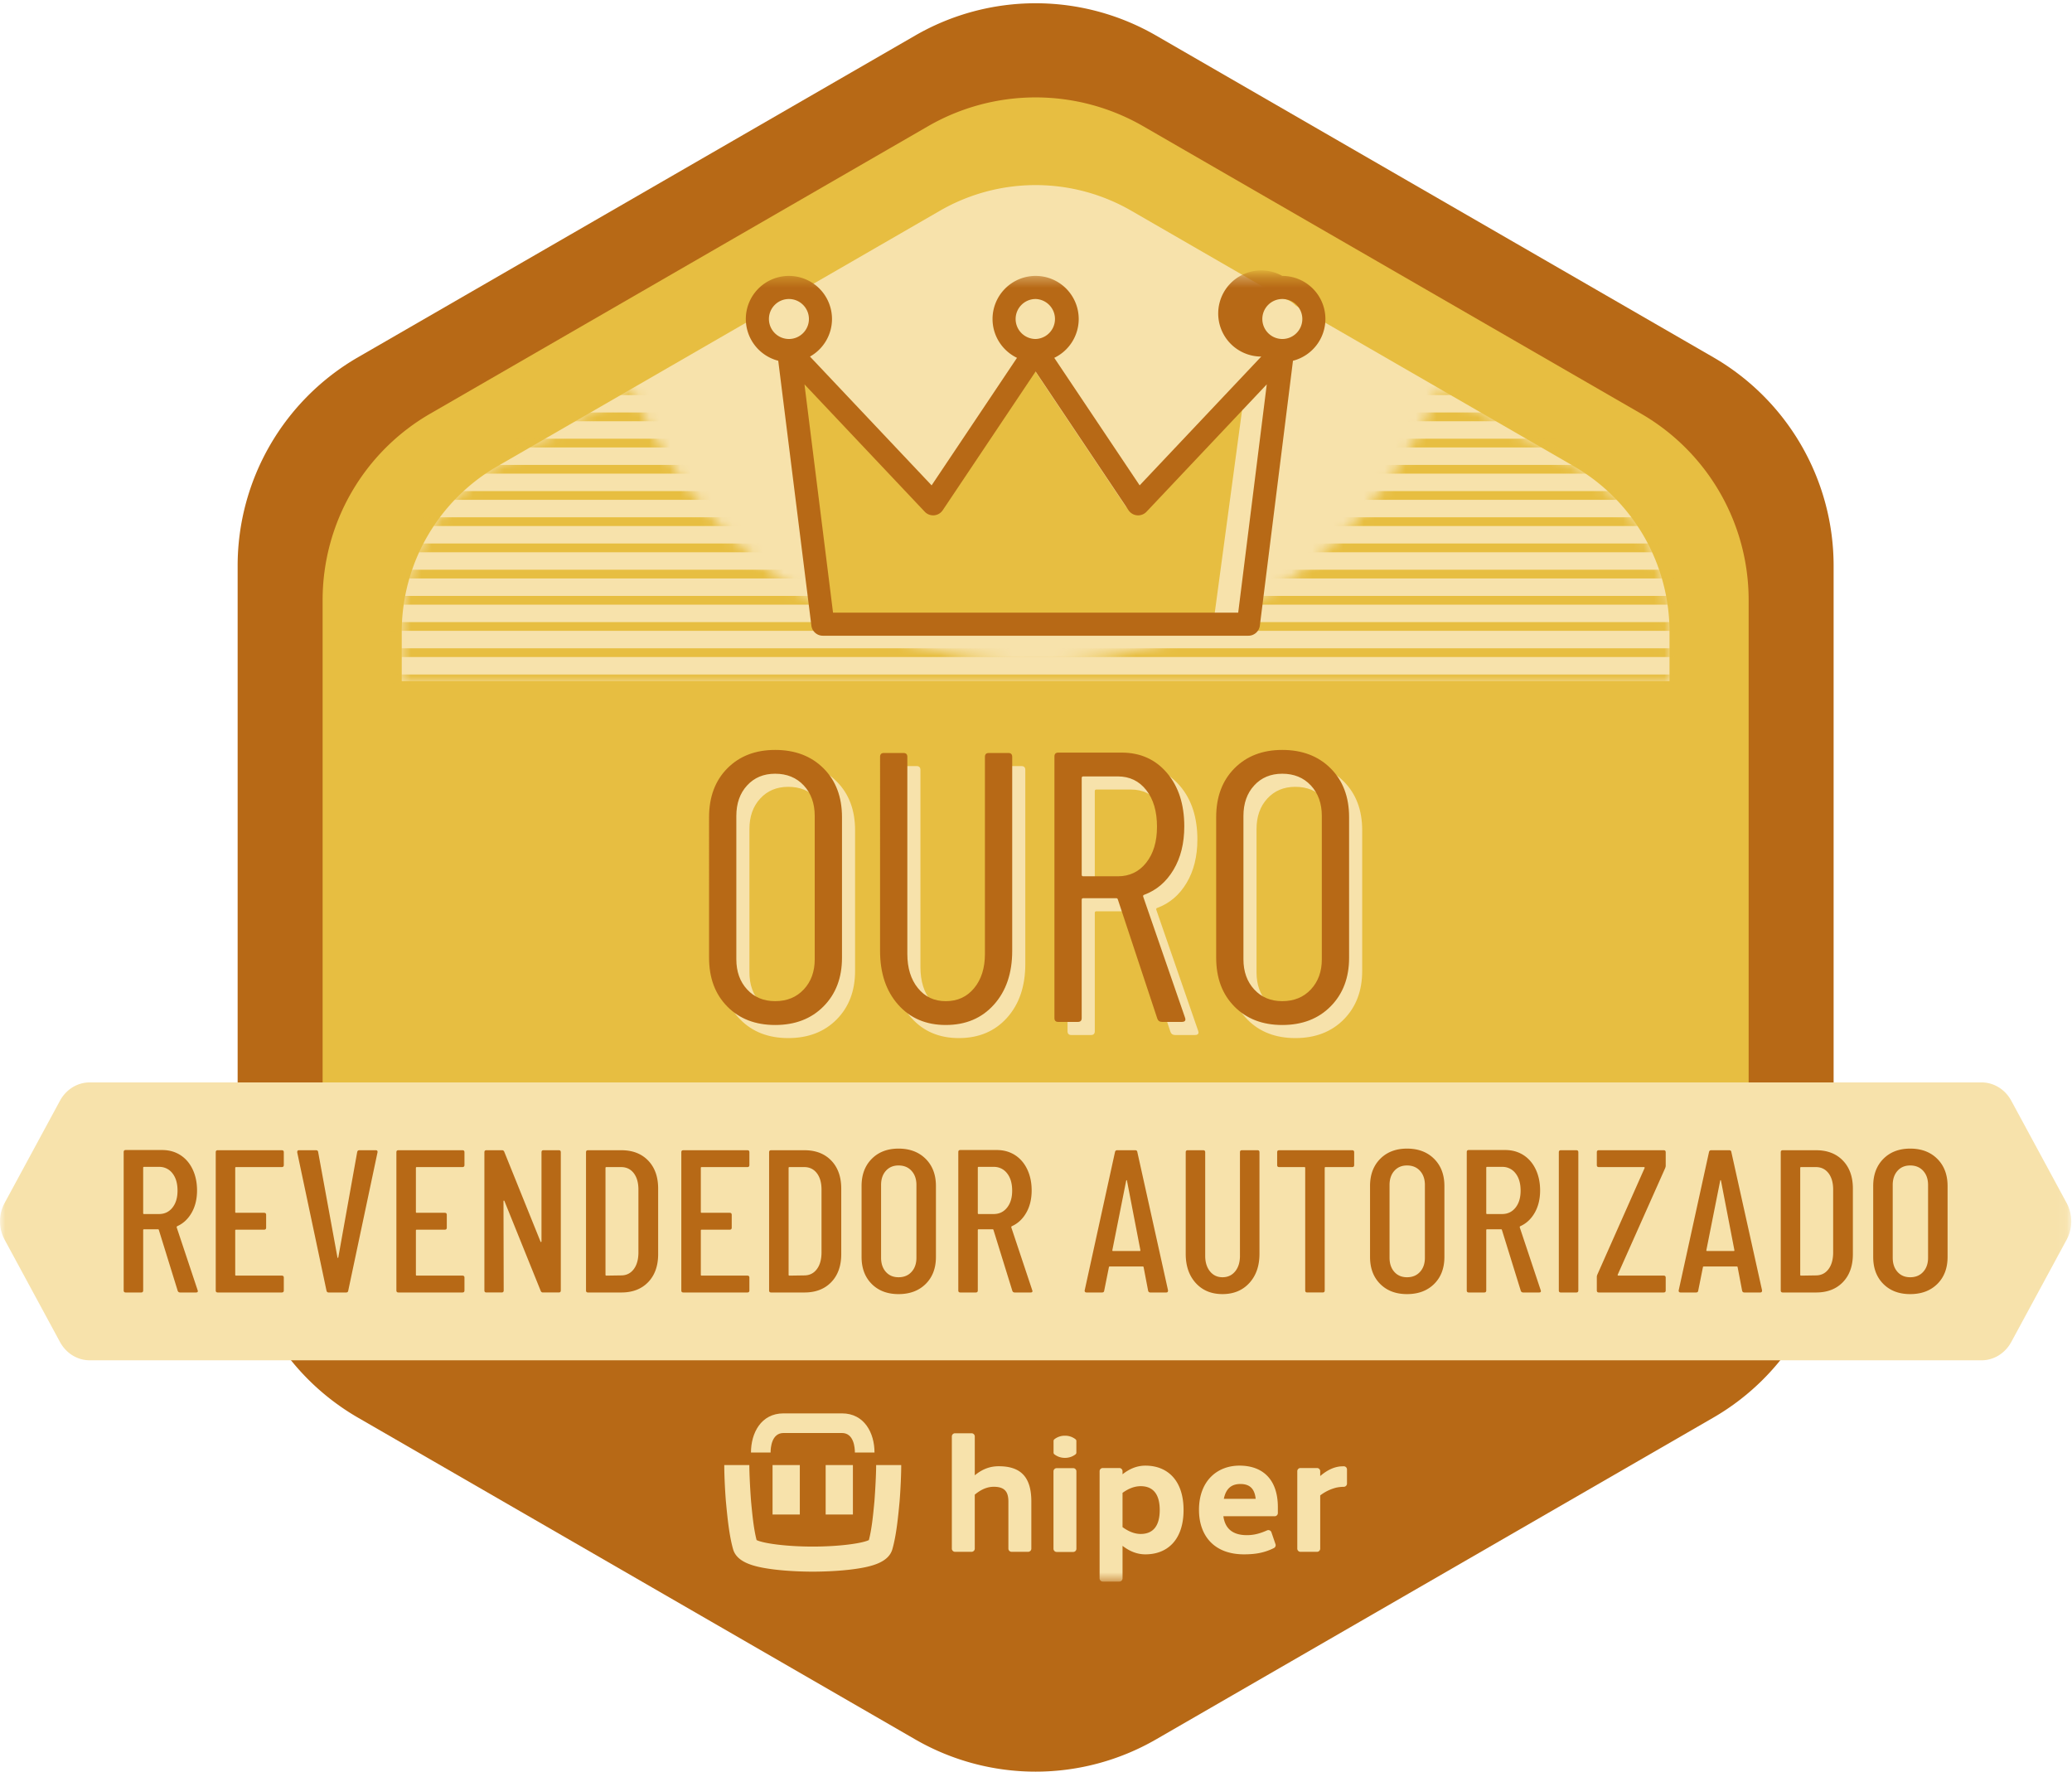 <svg xmlns="http://www.w3.org/2000/svg" xmlns:xlink="http://www.w3.org/1999/xlink" width="200" height="171" viewBox="0 0 200 171">
    <defs>
        <path id="a" d="M61.805 27.057c-17.654 0-32.751-10.918-38.934-26.364L9.855 8.208A18.473 18.473 0 0 0 .62 24.204v4.747h122.372v-4.747a18.474 18.474 0 0 0-9.234-15.996L100.74.693C94.558 16.14 79.46 27.057 61.805 27.057z"/>
        <path id="c" d="M0 .363h199.928v126.028H0z"/>
    </defs>
    <g fill="none" fill-rule="evenodd">
        <path fill="#B76916" d="M22.938 54.614v62.092a23.25 23.25 0 0 0 11.627 20.137l53.773 31.048a23.255 23.255 0 0 0 23.252 0l53.773-31.048a23.25 23.25 0 0 0 11.627-20.137V54.614a23.252 23.252 0 0 0-11.627-20.136L111.59 3.43a23.249 23.249 0 0 0-23.252 0L34.565 34.478a23.252 23.252 0 0 0-11.627 20.136"/>
        <path fill="#E7BE41" d="M31.14 57.92v55.48c0 7.424 3.96 14.282 10.39 17.994l48.046 27.74a20.78 20.78 0 0 0 20.776 0l48.047-27.74a20.775 20.775 0 0 0 10.389-17.993V57.92c0-7.424-3.96-14.282-10.389-17.994l-48.047-27.74a20.774 20.774 0 0 0-20.776 0L41.53 39.928a20.776 20.776 0 0 0-10.39 17.994"/>
        <path fill="#F7E2AB" d="M161.15 65.747V61c0-6.6-3.52-12.698-9.235-15.998L109.2 20.341a18.471 18.471 0 0 0-18.472 0L48.013 45.002A18.473 18.473 0 0 0 38.778 61v4.747H161.15z"/>
        <path fill="#B76916" d="M25.986 107.148v5.74a22.333 22.333 0 0 0 11.166 19.342l51.646 29.818a22.336 22.336 0 0 0 22.332 0l51.646-29.818a22.332 22.332 0 0 0 11.164-19.341v-5.74H25.986z"/>
        <g transform="translate(38.158 36.795)">
            <mask id="b" fill="#fff">
                <use xlink:href="#a"/>
            </mask>
            <path fill="#E7BE41" d="M-15.364 16.51h154.342v-.844H-15.364zM-15.364 19.038h154.342v-.843H-15.364zM-15.364 21.567h154.342v-.843H-15.364zM-15.364 24.095h154.342v-.844H-15.364zM-15.364 26.624h154.342v-.844H-15.364zM-15.364 29.153h154.342v-.844H-15.364zM-15.364 31.682h154.342v-.844H-15.364zM-15.364 34.21h154.342v-.843H-15.364zM-15.364-3.722h154.342v-.844H-15.364zM-15.364-1.193h154.342v-.844H-15.364zM-15.364 1.337h154.342V.493H-15.364zM-15.364 3.864h154.342v-.843H-15.364zM-15.364 6.393h154.342V5.55H-15.364zM-15.364 8.922h154.342V8.08H-15.364zM-15.364 11.451h154.342v-.843H-15.364zM-15.364 13.98h154.342v-.843H-15.364z" mask="url(#b)"/>
        </g>
        <g transform="translate(0 26.268)">
            <mask id="d" fill="#fff">
                <use xlink:href="#c"/>
            </mask>
            <path fill="#F7E2AB" d="M74.571 119.92h2.632v-4.775H74.57zM79.697 119.92h2.63v-4.775h-2.63zM84.412 113.936h-1.894c0-.442-.09-1.885-1.249-1.885H75.63c-1.16 0-1.249 1.443-1.249 1.885h-1.893c0-1.881.97-3.779 3.142-3.779h5.64c2.17 0 3.142 1.898 3.142 3.78" mask="url(#d)"/>
            <path fill="#F7E2AB" d="M84.57 115.144c0 .85-.082 2.41-.169 3.533-.122 1.28-.247 2.604-.531 3.707-.632.316-2.835.63-5.42.63-2.586 0-4.788-.314-5.421-.63-.282-1.103-.408-2.427-.53-3.707-.087-1.123-.169-2.683-.169-3.533h-2.42c0 .908.062 2.313.156 3.494.14 1.479.309 3.275.697 4.633.367 1.283 2.034 1.684 3.616 1.906 1.692.24 3.543.257 4.07.257.529 0 2.38-.017 4.07-.257 1.585-.222 3.25-.623 3.616-1.906.39-1.358.56-3.154.7-4.633.093-1.18.156-2.586.156-3.494H84.57zM99.55 118.664v4.547c0 .17-.139.308-.308.308h-1.598a.31.31 0 0 1-.309-.308v-4.547c0-.92-.343-1.423-1.406-1.423-.661 0-1.25.273-1.839.761v5.21c0 .169-.138.307-.309.307h-1.596a.308.308 0 0 1-.308-.308v-10.827c0-.17.138-.308.308-.308h1.596c.171 0 .31.138.31.308v3.75c.717-.589 1.45-.875 2.311-.875 2.07 0 3.148.976 3.148 3.405M111.943 119.482c0-1.495-.617-2.298-1.837-2.298-.633 0-1.222.257-1.754.646v3.305c.532.387 1.121.66 1.754.66 1.22 0 1.837-.805 1.837-2.313m2.3 0c0 2.874-1.553 4.282-3.68 4.282-.833 0-1.552-.316-2.21-.82v3.14a.308.308 0 0 1-.309.307h-1.597a.308.308 0 0 1-.308-.306v-10.346c0-.171.138-.308.308-.308h1.597c.17 0 .308.137.308.308v.296c.66-.519 1.378-.834 2.212-.834 2.126 0 3.679 1.422 3.679 4.281M118.131 118.404h3.074c-.107-.988-.579-1.43-1.476-1.43-.807 0-1.385.38-1.598 1.43m2.225 3.507c.657 0 1.236-.144 1.95-.462a.31.31 0 0 1 .417.18l.394 1.152a.309.309 0 0 1-.155.376c-.902.449-1.757.606-2.891.606-2.83 0-4.338-1.752-4.338-4.294 0-2.788 1.752-4.269 3.906-4.269 2.255 0 3.707 1.337 3.707 4.01v.568c0 .17-.138.308-.308.308h-4.951c.144 1.033.732 1.825 2.27 1.825M130.018 115.572v1.362a.311.311 0 0 1-.301.31 3.844 3.844 0 0 0-.721.076 4.262 4.262 0 0 0-1.563.755v5.137c0 .17-.137.308-.308.308h-1.597a.307.307 0 0 1-.307-.308v-7.473c0-.17.137-.308.306-.308h1.598c.17 0 .308.137.308.308v.467c.618-.531 1.238-.85 1.92-.928a5.32 5.32 0 0 1 .35-.014.306.306 0 0 1 .315.308M101.996 115.444h1.598c.17 0 .306.137.306.308v7.472c0 .17-.137.308-.306.308h-1.598a.308.308 0 0 1-.308-.308v-7.472c0-.171.138-.308.308-.308M103.82 112.658a1.623 1.623 0 0 0-1.014-.346h-.023a1.62 1.62 0 0 0-1.014.346c-.04.026-.075.103-.075.151v1.142c0 .05.035.128.075.153a1.62 1.62 0 0 0 1.014.346h.023c.378 0 .73-.121 1.015-.346.04-.025.075-.103.075-.153v-1.142c0-.048-.036-.125-.075-.151M191.267 78.21H8.662c-1.186 0-2.28.673-2.873 1.768L.444 89.853a3.736 3.736 0 0 0 0 3.537l5.345 9.874c.592 1.094 1.687 1.77 2.873 1.77h182.605c1.184 0 2.279-.676 2.872-1.77l5.345-9.874a3.743 3.743 0 0 0 0-3.537l-5.345-9.875c-.593-1.095-1.688-1.768-2.872-1.768" mask="url(#d)"/>
            <path fill="#B76916" d="M13.82 86.442v4.395c0 .053.027.078.08.078h1.45c.536 0 .968-.206 1.294-.617.329-.412.492-.958.492-1.639 0-.706-.163-1.264-.492-1.677a1.574 1.574 0 0 0-1.293-.619h-1.452c-.052 0-.079.028-.079.08m3.334 11.888l-1.823-5.886c-.013-.04-.04-.058-.08-.058H13.9c-.052 0-.079.025-.079.078v5.826c0 .13-.066.196-.196.196h-1.49c-.132 0-.197-.066-.197-.196V84.933c0-.131.065-.197.196-.197h3.512c.667 0 1.256.164 1.766.49.51.327.904.789 1.186 1.383.281.595.422 1.273.422 2.03 0 .824-.174 1.542-.52 2.15-.347.607-.813 1.042-1.402 1.303-.04.039-.053.08-.04.119l2.02 6.06.02.08c0 .09-.058.136-.177.136h-1.529c-.118 0-.197-.053-.237-.156M27.198 86.383h-4.413c-.054 0-.08.028-.08.08v4.256c0 .052.026.077.08.077h2.706c.13 0 .198.066.198.198v1.235c0 .132-.067.196-.198.196h-2.706c-.054 0-.08.027-.08.08v4.276c0 .051.026.079.08.079h4.413c.131 0 .196.065.196.194v1.237c0 .13-.065.196-.196.196h-6.18c-.13 0-.195-.066-.195-.196v-13.34c0-.13.064-.195.196-.195h6.179c.131 0 .196.065.196.196v1.237c0 .13-.065.194-.196.194M31.514 98.31L28.69 84.97v-.037c0-.119.058-.178.176-.178h1.63c.128 0 .2.06.215.178l1.863 10.18c.012.026.025.04.038.04.015 0 .027-.014.04-.04l1.825-10.18c.026-.119.097-.178.216-.178h1.568c.145 0 .204.072.176.216l-2.823 13.34c-.013.118-.086.177-.216.177H31.73c-.119 0-.19-.06-.216-.178M44.637 86.383h-4.413c-.054 0-.079.028-.079.08v4.256c0 .052.025.077.08.077h2.706c.13 0 .197.066.197.198v1.235c0 .132-.067.196-.197.196h-2.707c-.054 0-.079.027-.079.08v4.276c0 .051.025.079.08.079h4.412c.132 0 .196.065.196.194v1.237c0 .13-.064.196-.196.196h-6.179c-.131 0-.196-.066-.196-.196v-13.34c0-.13.065-.195.196-.195h6.18c.13 0 .195.065.195.196v1.237c0 .13-.064.194-.196.194M46.756 98.29V84.952c0-.13.066-.196.195-.196h1.512c.104 0 .176.053.215.158l3.491 8.65c.013.04.034.056.06.049.026-.007.039-.029.039-.067V84.95c0-.13.064-.196.196-.196h1.471c.132 0 .196.066.196.196v13.34c0 .132-.064.196-.196.196h-1.53c-.104 0-.177-.053-.215-.157l-3.492-8.65c-.013-.04-.033-.06-.06-.06-.025 0-.039.02-.039.06l.02 8.61c0 .132-.066.197-.196.197h-1.472c-.13 0-.195-.064-.195-.196M58.525 96.86l1.433-.022c.496 0 .896-.192 1.196-.577.301-.386.458-.912.47-1.58v-6.12c0-.666-.15-1.196-.45-1.59-.302-.39-.707-.588-1.216-.588h-1.433c-.053 0-.079.028-.079.08v10.318c0 .05.026.078.079.078m-1.96 1.432v-13.34c0-.13.064-.195.194-.195h3.219c1.084 0 1.947.334 2.588 1 .642.667.962 1.57.962 2.707v6.316c0 1.138-.32 2.041-.962 2.708-.641.666-1.504 1-2.588 1h-3.219c-.13 0-.195-.066-.195-.196M72.14 86.383h-4.414c-.054 0-.079.028-.079.08v4.256c0 .052.025.077.079.077h2.707c.13 0 .197.066.197.198v1.235c0 .132-.067.196-.197.196h-2.707c-.054 0-.079.027-.079.08v4.276c0 .051.025.079.079.079h4.413c.132 0 .196.065.196.194v1.237c0 .13-.064.196-.196.196H65.96c-.131 0-.196-.066-.196-.196v-13.34c0-.13.065-.195.196-.195h6.18c.13 0 .195.065.195.196v1.237c0 .13-.064.194-.196.194M76.198 96.86l1.433-.022c.496 0 .896-.192 1.196-.577.301-.386.458-.912.47-1.58v-6.12c0-.666-.15-1.196-.45-1.59-.301-.39-.707-.588-1.216-.588h-1.433c-.052 0-.079.028-.079.08v10.318c0 .05.027.078.08.078m-1.961 1.432v-13.34c0-.13.064-.195.194-.195h3.219c1.084 0 1.947.334 2.588 1 .642.667.962 1.57.962 2.707v6.316c0 1.138-.32 2.041-.962 2.708-.64.666-1.504 1-2.588 1h-3.219c-.13 0-.194-.066-.194-.196M87.988 96.496c.314-.346.47-.8.47-1.363V88.11c0-.563-.156-1.017-.47-1.363-.314-.347-.733-.52-1.256-.52-.51 0-.918.173-1.226.52-.307.346-.46.8-.46 1.363v7.023c0 .563.153 1.017.46 1.363.308.347.716.52 1.226.52.523 0 .942-.173 1.256-.52m-3.845 1.168c-.654-.654-.98-1.525-.98-2.61v-6.846c0-1.085.326-1.958.98-2.619.654-.66 1.517-.99 2.59-.99 1.085 0 1.957.33 2.618.99.66.66.99 1.534.99 2.619v6.846c0 1.085-.33 1.956-.99 2.61-.66.654-1.533.98-2.619.98-1.072 0-1.935-.326-2.59-.98M94.383 86.442v4.395c0 .053.026.078.079.078h1.451c.536 0 .967-.206 1.293-.617.33-.412.493-.958.493-1.639 0-.706-.164-1.264-.493-1.677a1.574 1.574 0 0 0-1.293-.619h-1.451c-.053 0-.08.028-.08.08m3.335 11.888l-1.824-5.886c-.013-.04-.04-.058-.079-.058h-1.352c-.053 0-.08.025-.08.078v5.826c0 .13-.065.196-.195.196h-1.491c-.132 0-.196-.066-.196-.196V84.933c0-.131.064-.197.196-.197h3.512c.667 0 1.255.164 1.766.49.509.327.903.789 1.185 1.383.282.595.422 1.273.422 2.03 0 .824-.173 1.542-.52 2.15-.347.607-.812 1.042-1.402 1.303-.04.039-.053.08-.04.119l2.02 6.06.021.08c0 .09-.059.136-.177.136h-1.53c-.118 0-.197-.053-.236-.156M107.428 94.485h2.59c.039 0 .058-.026.058-.08l-1.294-6.707c-.014-.038-.027-.058-.04-.058-.013 0-.026.02-.038.058l-1.336 6.708c0 .053.021.079.06.079m3.393 3.825l-.432-2.255c0-.027-.009-.046-.028-.06a.133.133 0 0 0-.069-.018h-3.16a.125.125 0 0 0-.066.018.067.067 0 0 0-.03.06l-.452 2.255c-.012.118-.085.177-.216.177h-1.49c-.065 0-.115-.02-.148-.059-.031-.04-.042-.09-.029-.156l2.923-13.34c.026-.118.098-.177.215-.177h1.727c.131 0 .202.059.216.177l2.961 13.34v.038c0 .118-.057.177-.176.177h-1.53c-.117 0-.188-.059-.216-.177M115.421 97.575c-.647-.713-.97-1.651-.97-2.816v-9.808c0-.13.065-.196.195-.196h1.491c.132 0 .196.066.196.196v10.006c0 .614.154 1.11.46 1.49.307.38.71.569 1.207.569.51 0 .919-.19 1.227-.569.307-.38.46-.876.46-1.49V84.95c0-.13.066-.196.197-.196h1.49c.132 0 .197.066.197.196v9.808c0 1.165-.327 2.103-.98 2.816-.655.713-1.518 1.069-2.59 1.069-1.072 0-1.932-.356-2.58-1.069M130.712 84.952v1.235c0 .132-.066.196-.196.196h-2.57c-.052 0-.078.027-.078.08V98.29c0 .13-.066.196-.197.196h-1.49c-.13 0-.196-.065-.196-.196V86.462c0-.052-.027-.079-.078-.079h-2.433c-.132 0-.196-.064-.196-.196v-1.235c0-.132.064-.196.196-.196h7.042c.13 0 .196.064.196.196M137.068 96.496c.314-.346.47-.8.47-1.363V88.11c0-.563-.156-1.017-.47-1.363-.314-.347-.733-.52-1.256-.52-.51 0-.918.173-1.226.52-.307.346-.46.8-.46 1.363v7.023c0 .563.153 1.017.46 1.363.308.347.716.52 1.226.52.523 0 .942-.173 1.256-.52m-3.845 1.168c-.654-.654-.98-1.525-.98-2.61v-6.846c0-1.085.326-1.958.98-2.619.654-.66 1.517-.99 2.59-.99 1.085 0 1.957.33 2.618.99.66.66.99 1.534.99 2.619v6.846c0 1.085-.33 1.956-.99 2.61-.66.654-1.533.98-2.619.98-1.072 0-1.935-.326-2.59-.98M143.461 86.442v4.395c0 .053.027.078.08.078h1.45c.536 0 .968-.206 1.294-.617.33-.412.492-.958.492-1.639 0-.706-.163-1.264-.492-1.677a1.574 1.574 0 0 0-1.293-.619h-1.452c-.052 0-.079.028-.079.08m3.335 11.888l-1.824-5.886c-.013-.04-.04-.058-.079-.058h-1.353c-.052 0-.079.025-.079.078v5.826c0 .13-.065.196-.196.196h-1.49c-.132 0-.196-.066-.196-.196V84.933c0-.131.064-.197.196-.197h3.511c.668 0 1.256.164 1.766.49.51.327.904.789 1.186 1.383.281.595.422 1.273.422 2.03 0 .824-.174 1.542-.52 2.15-.347.607-.813 1.042-1.402 1.303-.04.039-.053.08-.04.119l2.02 6.06.021.08c0 .09-.06.136-.178.136h-1.529c-.118 0-.197-.053-.236-.156M150.466 98.29V84.952c0-.13.064-.196.195-.196h1.49c.132 0 .198.066.198.196v13.34c0 .132-.066.196-.198.196h-1.49c-.13 0-.195-.064-.195-.196M154.133 98.29v-1.314c0-.065.02-.143.06-.235l4.55-10.26c.012-.024.012-.048 0-.068a.065.065 0 0 0-.06-.03h-4.355c-.13 0-.195-.064-.195-.195v-1.237c0-.13.066-.196.195-.196h6.258c.131 0 .197.066.197.196v1.315c0 .053-.02.131-.06.235l-4.57 10.26c-.013.026-.013.048 0 .07a.069.069 0 0 0 .059.028h4.374c.131 0 .197.066.197.196v1.236c0 .132-.066.196-.197.196h-6.258c-.13 0-.195-.064-.195-.196M164.765 94.485h2.59c.039 0 .058-.026.058-.08l-1.294-6.707c-.013-.038-.027-.058-.04-.058-.013 0-.026.02-.038.058l-1.335 6.708c0 .053.02.079.059.079m3.393 3.825l-.431-2.255c0-.027-.01-.046-.03-.06a.133.133 0 0 0-.068-.018h-3.159a.125.125 0 0 0-.067.018.067.067 0 0 0-.03.06l-.452 2.255c-.012.118-.085.177-.215.177h-1.49c-.066 0-.116-.02-.149-.059-.031-.04-.042-.09-.029-.156l2.923-13.34c.026-.118.098-.177.216-.177h1.726c.131 0 .203.059.216.177l2.962 13.34v.038c0 .118-.058.177-.177.177h-1.53c-.117 0-.188-.059-.216-.177M173.847 96.86l1.433-.022c.496 0 .896-.192 1.196-.577.301-.386.458-.912.47-1.58v-6.12c0-.666-.15-1.196-.45-1.59-.302-.39-.707-.588-1.216-.588h-1.433c-.053 0-.08.028-.08.08v10.318c0 .05.027.078.08.078m-1.96 1.432v-13.34c0-.13.064-.195.194-.195h3.218c1.085 0 1.948.334 2.588 1 .643.667.962 1.57.962 2.707v6.316c0 1.138-.32 2.041-.962 2.708-.64.666-1.503 1-2.588 1h-3.218c-.13 0-.195-.066-.195-.196M185.636 96.496c.315-.346.471-.8.471-1.363V88.11c0-.563-.156-1.017-.47-1.363-.314-.347-.734-.52-1.256-.52-.51 0-.918.173-1.226.52-.307.346-.46.8-.46 1.363v7.023c0 .563.153 1.017.46 1.363.308.347.715.52 1.226.52.522 0 .942-.173 1.255-.52m-3.845 1.168c-.654-.654-.98-1.525-.98-2.61v-6.846c0-1.085.326-1.958.98-2.619.654-.66 1.518-.99 2.59-.99 1.085 0 1.958.33 2.618.99.66.66.991 1.534.991 2.619v6.846c0 1.085-.33 1.956-.99 2.61-.661.654-1.534.98-2.62.98-1.071 0-1.935-.326-2.589-.98" mask="url(#d)"/>
            <path fill="#E7BE41" d="M109.426 23.012a1.112 1.112 0 0 1-.833-.49l-8.966-13.39-8.968 13.39a1.113 1.113 0 0 1-1.736.145L77.315 10.37l2.25 17.98.28 2.227.227 2.635h39.108l2.757-22.842-11.607 12.295a1.117 1.117 0 0 1-.904.346" mask="url(#d)"/>
            <path fill="#F7E2AB" d="M78.368 4.701a2.18 2.18 0 1 1-4.359.002 2.18 2.18 0 0 1 4.36-.002M102.245 4.668a2.147 2.147 0 1 1-4.293.001 2.147 2.147 0 0 1 4.293-.001M125.615 4.668a2.147 2.147 0 1 1-4.294 0 2.147 2.147 0 0 1 4.294 0M117.178 33.448l2.127.289 3.102-22.995-2.13-.287z" mask="url(#d)"/>
            <path fill="#B76916" d="M123.777 6.453a1.932 1.932 0 0 1-1.93-1.93c0-1.064.866-1.93 1.93-1.93 1.065 0 1.93.865 1.93 1.93 0 1.064-.865 1.93-1.93 1.93zM79.902 28.809l-2.25-17.977 11.61 12.295a1.114 1.114 0 0 0 1.735-.145l8.966-13.39 8.968 13.39a1.113 1.113 0 0 0 1.736.145l11.608-12.295-2.757 22.034h-39.11l-.227-1.826-.279-2.23zm-3.75-22.356a1.932 1.932 0 0 1-1.931-1.93c0-1.065.866-1.93 1.93-1.93 1.063 0 1.93.865 1.93 1.93 0 1.064-.867 1.93-1.93 1.93zm21.882-1.93c0-1.064.866-1.93 1.929-1.93a1.931 1.931 0 0 1 0 3.86 1.932 1.932 0 0 1-1.93-1.93zm25.743-4.16a4.158 4.158 0 1 0-2.033 7.786L110.005 20.58l-8.242-12.308a4.164 4.164 0 0 0 2.36-3.75 4.162 4.162 0 0 0-4.16-4.16 4.164 4.164 0 0 0-4.158 4.16c0 1.65.966 3.077 2.36 3.75L89.924 20.58 78.183 8.149a4.16 4.16 0 0 0 2.126-3.626A4.163 4.163 0 0 0 76.15.363a4.164 4.164 0 0 0-4.16 4.16 4.167 4.167 0 0 0 3.13 4.03l3.198 25.566c.072.558.545.976 1.107.976h41.076c.56 0 1.036-.418 1.107-.976l3.197-25.566a4.168 4.168 0 0 0 3.13-4.03 4.164 4.164 0 0 0-4.159-4.16z" mask="url(#d)"/>
            <path fill="#F7E2AB" d="M78.848 70.501c.704-.752 1.058-1.725 1.058-2.91V53.759c0-1.21-.354-2.193-1.058-2.947-.704-.754-1.625-1.132-2.763-1.132-1.112 0-2.015.378-2.706 1.132-.694.754-1.04 1.737-1.04 2.947v13.832c0 1.185.346 2.158 1.04 2.91.691.755 1.594 1.132 2.706 1.132 1.138 0 2.059-.377 2.763-1.132m-7.38 1.651c-1.174-1.186-1.761-2.756-1.761-4.709V53.87c0-1.952.587-3.521 1.762-4.708 1.174-1.187 2.712-1.78 4.616-1.78 1.929 0 3.486.593 4.672 1.78 1.188 1.187 1.78 2.756 1.78 4.708v13.573c0 1.928-.592 3.491-1.78 4.69-1.186 1.2-2.743 1.798-4.672 1.798-1.904 0-3.442-.593-4.616-1.778M87.956 71.966c-1.164-1.31-1.744-3.04-1.744-5.19V48.047c0-.246.124-.37.371-.37h1.89c.248 0 .372.124.372.37V67.07c0 1.36.34 2.46 1.02 3.3.68.842 1.575 1.262 2.688 1.262 1.137 0 2.053-.42 2.743-1.262.692-.84 1.038-1.94 1.038-3.3V48.048c0-.246.125-.37.372-.37h1.892c.246 0 .37.124.37.37v18.727c0 2.15-.587 3.882-1.761 5.191-1.174 1.312-2.726 1.966-4.654 1.966-1.904 0-3.436-.654-4.597-1.966M105.676 50.089v9.344c0 .099.05.149.149.149h3.337c1.138 0 2.052-.438 2.743-1.317.694-.876 1.038-2.033 1.038-3.467 0-1.483-.344-2.663-1.038-3.541-.69-.878-1.605-1.317-2.743-1.317h-3.337c-.099 0-.149.05-.149.149m7.305 23.25l-3.82-11.533c-.024-.073-.073-.112-.148-.112h-3.188c-.099 0-.149.05-.149.15v11.42c0 .248-.124.372-.37.372h-1.892c-.247 0-.37-.124-.37-.371V48.012c0-.247.123-.37.37-.37h6.119c1.804 0 3.263.654 4.376 1.965 1.112 1.31 1.668 3.029 1.668 5.154 0 1.631-.346 3.029-1.039 4.19-.692 1.163-1.63 1.965-2.817 2.41-.099.025-.137.087-.11.185l4.04 11.682.037.147c0 .174-.11.26-.334.26h-1.927c-.223 0-.372-.098-.446-.296M127.795 70.501c.704-.752 1.058-1.725 1.058-2.91V53.759c0-1.21-.354-2.193-1.058-2.947-.704-.754-1.625-1.132-2.763-1.132-1.112 0-2.014.378-2.705 1.132-.693.754-1.04 1.737-1.04 2.947v13.832c0 1.185.347 2.158 1.04 2.91.69.755 1.593 1.132 2.705 1.132 1.138 0 2.06-.377 2.763-1.132m-7.379 1.651c-1.175-1.186-1.76-2.756-1.76-4.709V53.87c0-1.952.585-3.521 1.76-4.708 1.174-1.187 2.714-1.78 4.616-1.78 1.93 0 3.487.593 4.673 1.78 1.188 1.187 1.781 2.756 1.781 4.708v13.573c0 1.928-.593 3.491-1.781 4.69-1.186 1.2-2.744 1.798-4.673 1.798-1.902 0-3.442-.593-4.616-1.778" mask="url(#d)"/>
            <path fill="#B76916" d="M77.583 69.237c.704-.753 1.058-1.725 1.058-2.91V52.494c0-1.212-.354-2.194-1.058-2.948-.704-.754-1.625-1.131-2.763-1.131-1.112 0-2.014.377-2.705 1.131-.695.754-1.04 1.736-1.04 2.948v13.831c0 1.186.345 2.158 1.04 2.91.69.755 1.593 1.132 2.705 1.132 1.138 0 2.06-.377 2.763-1.131m-7.379 1.651c-1.175-1.187-1.761-2.756-1.761-4.71V52.606c0-1.951.586-3.52 1.761-4.709 1.174-1.185 2.712-1.779 4.616-1.779 1.93 0 3.487.594 4.673 1.78 1.188 1.187 1.78 2.757 1.78 4.708V66.18c0 1.928-.592 3.49-1.78 4.69-1.186 1.2-2.744 1.798-4.673 1.798-1.904 0-3.442-.593-4.616-1.779M86.691 70.702c-1.163-1.31-1.743-3.041-1.743-5.191V46.783c0-.246.123-.37.37-.37h1.891c.248 0 .372.124.372.37v19.024c0 1.36.339 2.46 1.02 3.3.68.842 1.574 1.262 2.687 1.262 1.137 0 2.053-.42 2.744-1.262.692-.84 1.038-1.94 1.038-3.3V46.783c0-.246.125-.37.371-.37h1.892c.246 0 .371.124.371.37v18.728c0 2.15-.588 3.882-1.762 5.19-1.173 1.313-2.726 1.967-4.654 1.967-1.904 0-3.435-.654-4.597-1.966M104.412 48.824v9.345c0 .099.05.147.149.147h3.336c1.137 0 2.053-.438 2.744-1.316.693-.876 1.038-2.032 1.038-3.467 0-1.483-.345-2.663-1.038-3.54-.691-.878-1.607-1.318-2.744-1.318h-3.336c-.1 0-.15.05-.15.15m7.306 23.25l-3.82-11.534c-.025-.072-.073-.112-.148-.112h-3.188c-.1 0-.15.05-.15.15V72c0 .248-.123.371-.369.371h-1.892c-.247 0-.371-.123-.371-.37V46.747c0-.248.124-.371.371-.371h6.118c1.804 0 3.264.655 4.377 1.965 1.112 1.31 1.668 3.03 1.668 5.154 0 1.632-.346 3.03-1.04 4.19-.691 1.163-1.63 1.966-2.816 2.41-.1.025-.137.087-.11.186l4.04 11.682.037.147c0 .174-.11.26-.335.26h-1.927c-.223 0-.371-.098-.445-.297M126.53 69.237c.705-.753 1.059-1.725 1.059-2.91V52.494c0-1.212-.354-2.194-1.058-2.948-.704-.754-1.625-1.131-2.763-1.131-1.112 0-2.015.377-2.706 1.131-.693.754-1.039 1.736-1.039 2.948v13.831c0 1.186.346 2.158 1.04 2.91.69.755 1.593 1.132 2.705 1.132 1.138 0 2.059-.377 2.763-1.131m-7.379 1.651c-1.175-1.187-1.76-2.756-1.76-4.71V52.606c0-1.951.585-3.52 1.76-4.709 1.174-1.185 2.712-1.779 4.616-1.779 1.929 0 3.487.594 4.672 1.78 1.188 1.187 1.782 2.757 1.782 4.708V66.18c0 1.928-.594 3.49-1.782 4.69-1.185 1.2-2.743 1.798-4.672 1.798-1.904 0-3.442-.593-4.616-1.779" mask="url(#d)"/>
        </g>
    </g>
</svg>
